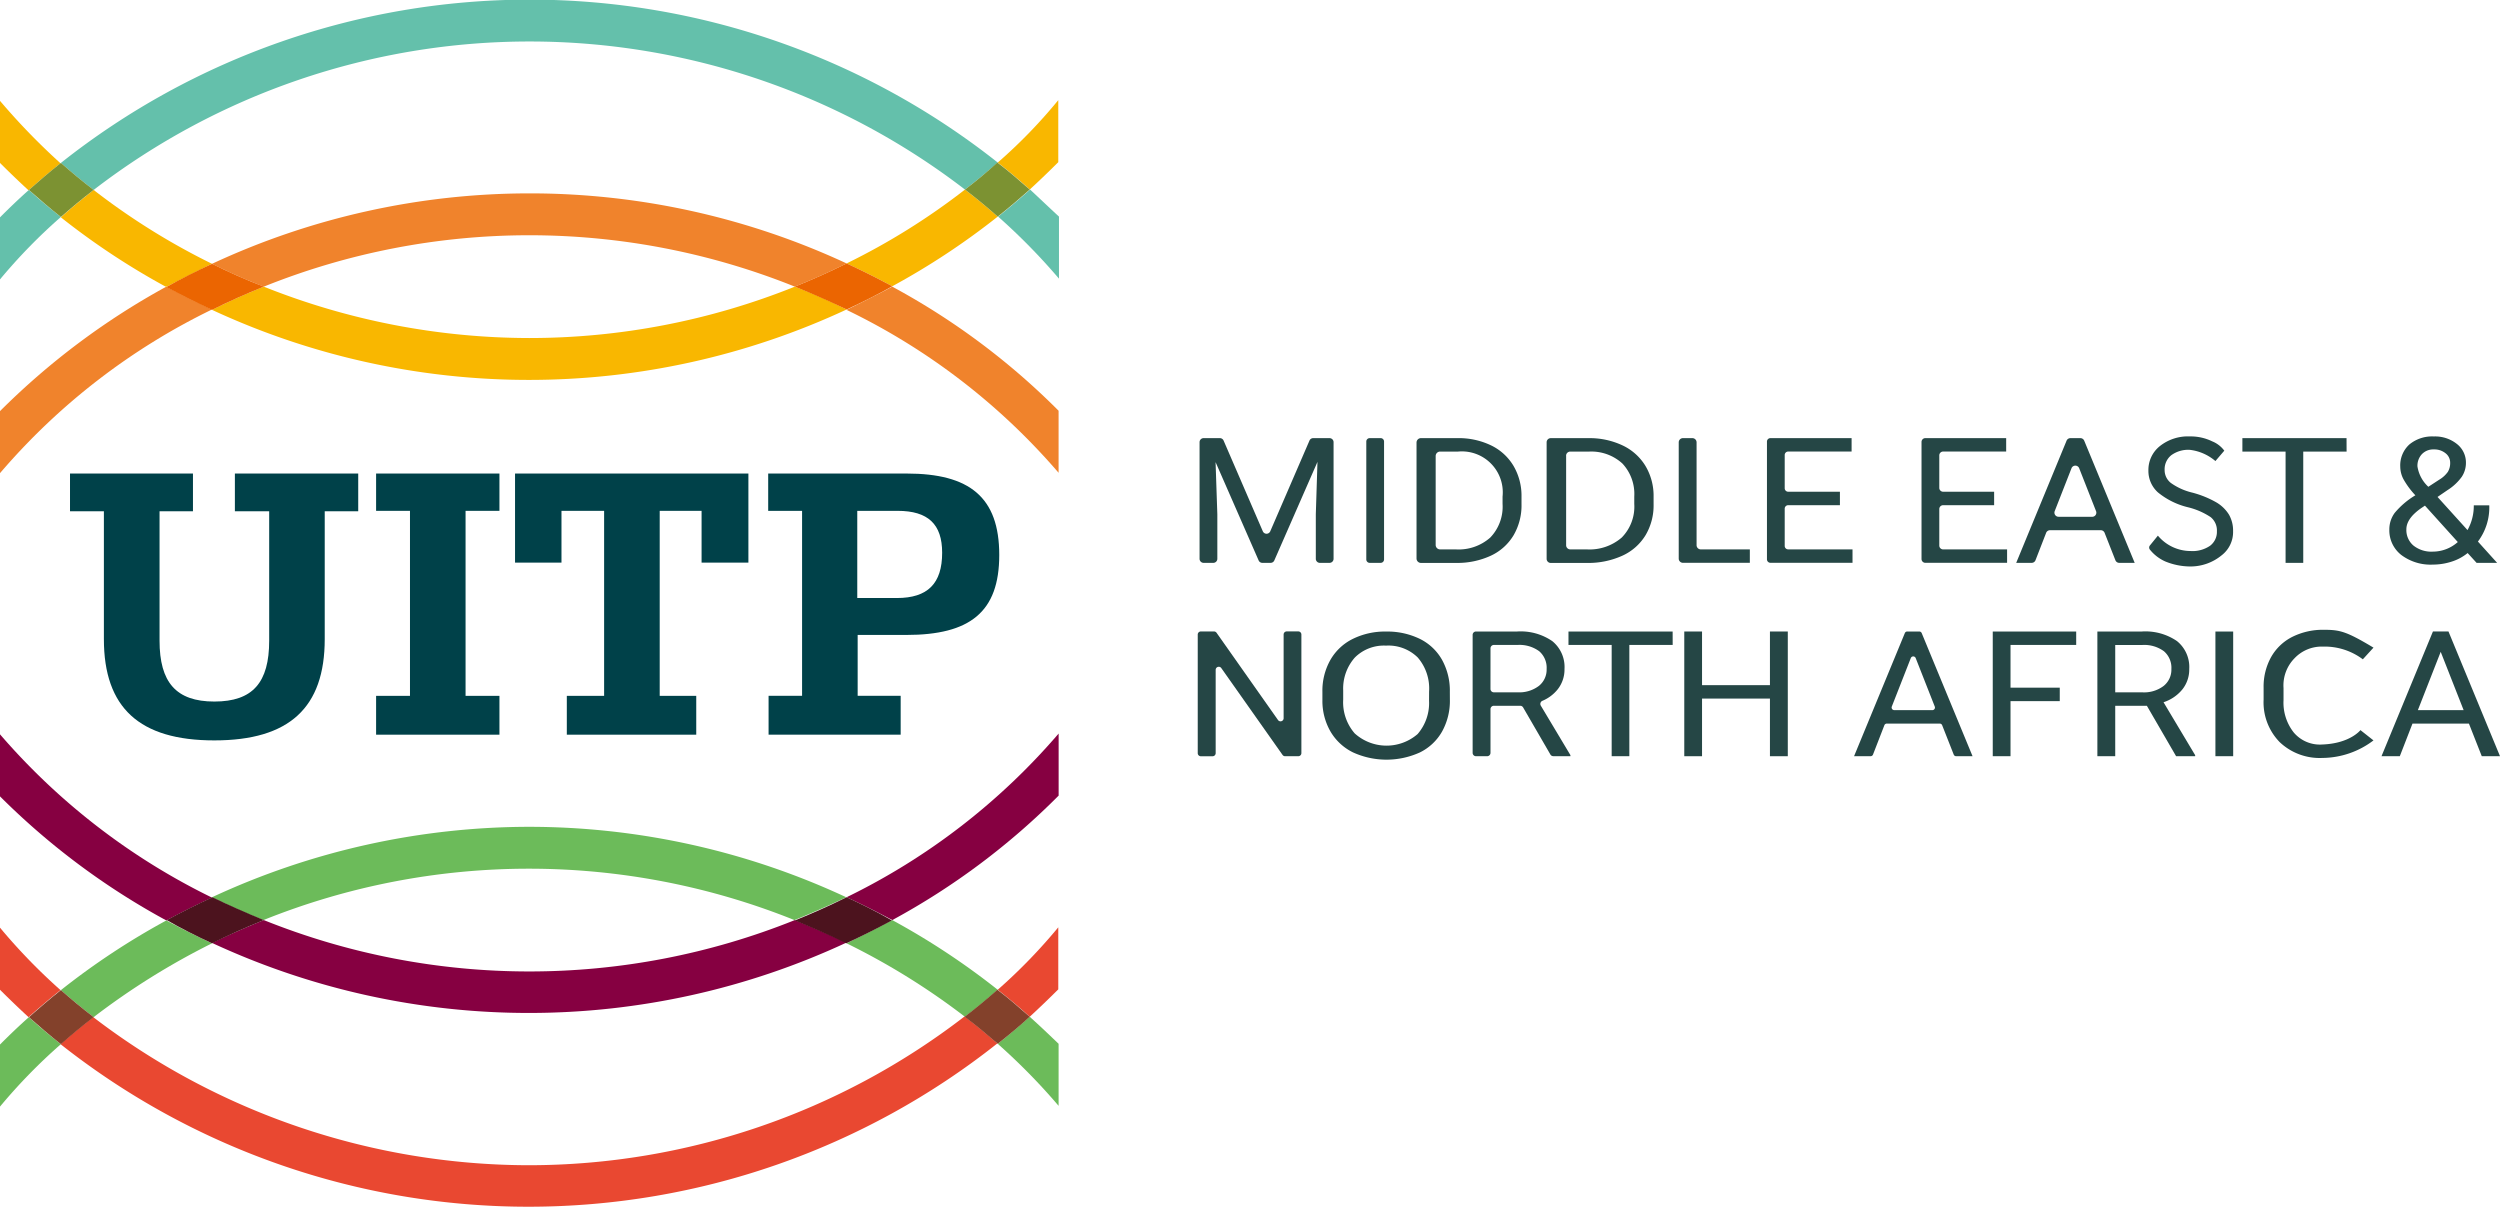 <svg xmlns="http://www.w3.org/2000/svg" xmlns:xlink="http://www.w3.org/1999/xlink" width="242.261" height="116.974" viewBox="0 0 242.261 116.974"><defs><clipPath id="clip-path"><rect id="Rectangle_63" data-name="Rectangle 63" width="5.902" height="8.669" transform="translate(527.324 469.167)" fill="none"></rect></clipPath><clipPath id="clip-path-3"><rect id="Rectangle_65" data-name="Rectangle 65" width="5.902" height="8.669" transform="translate(430.639 469.204)" fill="none"></rect></clipPath><clipPath id="clip-path-5"><rect id="Rectangle_67" data-name="Rectangle 67" width="90.783" height="18.444" transform="translate(436.541 450.797)" fill="none"></rect></clipPath><clipPath id="clip-path-7"><rect id="Rectangle_69" data-name="Rectangle 69" width="5.902" height="8.669" transform="translate(527.324 460.499)" fill="none"></rect></clipPath><clipPath id="clip-path-9"><rect id="Rectangle_71" data-name="Rectangle 71" width="14.645" height="9.37" transform="translate(436.541 469.204)" fill="none"></rect></clipPath><clipPath id="clip-path-11"><rect id="Rectangle_73" data-name="Rectangle 73" width="14.645" height="9.407" transform="translate(512.679 469.167)" fill="none"></rect></clipPath><clipPath id="clip-path-13"><rect id="Rectangle_75" data-name="Rectangle 75" width="61.493" height="9.038" transform="translate(451.186 478.574)" fill="none"></rect></clipPath><clipPath id="clip-path-15"><rect id="Rectangle_77" data-name="Rectangle 77" width="5.902" height="8.669" transform="translate(430.639 460.572)" fill="none"></rect></clipPath><clipPath id="clip-path-17"><rect id="Rectangle_79" data-name="Rectangle 79" width="6.271" height="5.238" transform="translate(524.151 466.548)" fill="none"></rect></clipPath><clipPath id="clip-path-19"><rect id="Rectangle_81" data-name="Rectangle 81" width="6.271" height="5.238" transform="translate(433.405 466.585)" fill="none"></rect></clipPath><clipPath id="clip-path-21"><rect id="Rectangle_83" data-name="Rectangle 83" width="61.493" height="9.038" transform="translate(451.186 469.536)" fill="none"></rect></clipPath><clipPath id="clip-path-23"><rect id="Rectangle_85" data-name="Rectangle 85" width="20.547" height="18.039" transform="translate(512.679 478.574)" fill="none"></rect></clipPath><clipPath id="clip-path-25"><rect id="Rectangle_87" data-name="Rectangle 87" width="20.547" height="18.075" transform="translate(430.639 478.611)" fill="none"></rect></clipPath><clipPath id="clip-path-27"><rect id="Rectangle_89" data-name="Rectangle 89" width="9.443" height="4.464" transform="translate(507.662 476.324)" fill="none"></rect></clipPath><clipPath id="clip-path-29"><rect id="Rectangle_91" data-name="Rectangle 91" width="9.443" height="4.464" transform="translate(446.759 476.361)" fill="none"></rect></clipPath><clipPath id="clip-path-31"><rect id="Rectangle_93" data-name="Rectangle 93" width="90.783" height="18.444" transform="translate(436.541 549.326)" fill="none"></rect></clipPath><clipPath id="clip-path-33"><rect id="Rectangle_95" data-name="Rectangle 95" width="5.902" height="8.669" transform="translate(430.639 540.694)" fill="none"></rect></clipPath><clipPath id="clip-path-35"><rect id="Rectangle_97" data-name="Rectangle 97" width="5.902" height="8.669" transform="translate(527.324 540.657)" fill="none"></rect></clipPath><clipPath id="clip-path-37"><rect id="Rectangle_99" data-name="Rectangle 99" width="5.902" height="8.669" transform="translate(430.639 549.363)" fill="none"></rect></clipPath><clipPath id="clip-path-39"><rect id="Rectangle_101" data-name="Rectangle 101" width="5.902" height="8.669" transform="translate(527.324 549.326)" fill="none"></rect></clipPath><clipPath id="clip-path-41"><rect id="Rectangle_103" data-name="Rectangle 103" width="61.493" height="9.038" transform="translate(451.186 530.919)" fill="none"></rect></clipPath><clipPath id="clip-path-43"><rect id="Rectangle_105" data-name="Rectangle 105" width="14.645" height="9.37" transform="translate(436.541 539.993)" fill="none"></rect></clipPath><clipPath id="clip-path-44"><rect id="Rectangle_104" data-name="Rectangle 104" width="14.645" height="9.407" transform="translate(436.541 539.993)" fill="none"></rect></clipPath><clipPath id="clip-path-45"><rect id="Rectangle_107" data-name="Rectangle 107" width="14.645" height="9.37" transform="translate(512.679 539.957)" fill="none"></rect></clipPath><clipPath id="clip-path-47"><rect id="Rectangle_109" data-name="Rectangle 109" width="6.271" height="5.238" transform="translate(524.151 546.707)" fill="none"></rect></clipPath><clipPath id="clip-path-49"><rect id="Rectangle_111" data-name="Rectangle 111" width="6.271" height="5.238" transform="translate(433.405 546.744)" fill="none"></rect></clipPath><clipPath id="clip-path-51"><rect id="Rectangle_113" data-name="Rectangle 113" width="20.547" height="18.075" transform="translate(512.679 521.881)" fill="none"></rect></clipPath><clipPath id="clip-path-53"><rect id="Rectangle_115" data-name="Rectangle 115" width="20.547" height="18.039" transform="translate(430.639 521.955)" fill="none"></rect></clipPath><clipPath id="clip-path-55"><rect id="Rectangle_117" data-name="Rectangle 117" width="61.493" height="9.038" transform="translate(451.186 539.957)" fill="none"></rect></clipPath><clipPath id="clip-path-57"><rect id="Rectangle_119" data-name="Rectangle 119" width="9.443" height="4.464" transform="translate(446.759 537.743)" fill="none"></rect></clipPath><clipPath id="clip-path-59"><rect id="Rectangle_121" data-name="Rectangle 121" width="9.443" height="4.464" transform="translate(507.662 537.743)" fill="none"></rect></clipPath></defs><g id="Group_436" data-name="Group 436" transform="translate(-430.639 -450.797)"><g id="Group_434" data-name="Group 434"><g id="Group_433" data-name="Group 433"><g id="Group_432" data-name="Group 432"><path id="Path_91" data-name="Path 91" d="M446.1,500.338V512.88c0,4.021,1.586,5.9,5.312,5.9s5.312-1.845,5.312-5.9V500.338H453.4v-3.652h11.952v3.652h-3.246v12.395c0,6.64-3.431,9.812-10.7,9.812s-10.7-3.172-10.7-9.812V500.338h-3.283v-3.652h11.915v3.652Z" fill="#004149"></path><path id="Path_92" data-name="Path 92" d="M470.368,500.3h-3.283v-3.615h11.952V500.3h-3.283v17.928h3.283v3.763H467.085v-3.763h3.283Z" fill="#004149"></path><path id="Path_93" data-name="Path 93" d="M489.181,500.3h-4.132v5.017h-4.5v-8.632h22.613v8.632h-4.537V500.3h-4.058v17.928h3.541v3.763H485.566v-3.763h3.615Z" fill="#004149"></path><path id="Path_94" data-name="Path 94" d="M508.326,500.3H505.08v-3.615h13.427c6.087,0,8.964,2.287,8.964,7.894,0,5.534-2.84,7.747-9,7.747h-4.721v5.9h4.168v3.763h-12.8v-3.763h3.246V500.3Zm9.222,8.448c2.988,0,4.39-1.4,4.39-4.39,0-2.767-1.365-4.058-4.316-4.058h-3.91v8.448Z" fill="#004149"></path><g id="Group_228" data-name="Group 228"><g id="Group_227" data-name="Group 227"><g id="Group_226" data-name="Group 226"><g id="Group_225" data-name="Group 225" clip-path="url(#clip-path)"><g id="Group_224" data-name="Group 224"><g id="Group_223" data-name="Group 223"><g id="Group_222" data-name="Group 222" clip-path="url(#clip-path)"><path id="Path_95" data-name="Path 95" d="M530.459,469.167c-1,.886-2.029,1.771-3.1,2.619a60.253,60.253,0,0,1,5.9,6.013v-6.013c-.923-.848-1.845-1.733-2.8-2.619" fill="#64c0ab"></path></g></g></g></g></g></g></g><g id="Group_235" data-name="Group 235"><g id="Group_234" data-name="Group 234"><g id="Group_233" data-name="Group 233"><g id="Group_232" data-name="Group 232" clip-path="url(#clip-path-3)"><g id="Group_231" data-name="Group 231"><g id="Group_230" data-name="Group 230"><g id="Group_229" data-name="Group 229" clip-path="url(#clip-path-3)"><path id="Path_96" data-name="Path 96" d="M430.639,471.86v6.013a53.341,53.341,0,0,1,5.9-6.05c-1.07-.848-2.14-1.733-3.1-2.619-1,.886-1.918,1.771-2.8,2.656" fill="#64c0ab"></path></g></g></g></g></g></g></g><g id="Group_242" data-name="Group 242"><g id="Group_241" data-name="Group 241"><g id="Group_240" data-name="Group 240"><g id="Group_239" data-name="Group 239" clip-path="url(#clip-path-5)"><g id="Group_238" data-name="Group 238"><g id="Group_237" data-name="Group 237"><g id="Group_236" data-name="Group 236" clip-path="url(#clip-path-5)"><path id="Path_97" data-name="Path 97" d="M436.541,466.585c1,.886,2.066,1.771,3.172,2.619a69.214,69.214,0,0,1,84.438-.037c1.107-.848,2.177-1.733,3.173-2.619a73.079,73.079,0,0,0-90.783.037" fill="#64c0ab"></path></g></g></g></g></g></g></g><g id="Group_249" data-name="Group 249"><g id="Group_248" data-name="Group 248"><g id="Group_247" data-name="Group 247"><g id="Group_246" data-name="Group 246" clip-path="url(#clip-path-7)"><g id="Group_245" data-name="Group 245"><g id="Group_244" data-name="Group 244"><g id="Group_243" data-name="Group 243" clip-path="url(#clip-path-7)"><path id="Path_98" data-name="Path 98" d="M527.324,466.548c1.069.849,2.139,1.734,3.1,2.619q1.438-1.327,2.767-2.656V460.5a50.02,50.02,0,0,1-5.865,6.049" fill="#f9b700"></path></g></g></g></g></g></g></g><g id="Group_256" data-name="Group 256"><g id="Group_255" data-name="Group 255"><g id="Group_254" data-name="Group 254"><g id="Group_253" data-name="Group 253" clip-path="url(#clip-path-9)"><g id="Group_252" data-name="Group 252"><g id="Group_251" data-name="Group 251"><g id="Group_250" data-name="Group 250" clip-path="url(#clip-path-9)"><path id="Path_99" data-name="Path 99" d="M436.541,471.86a71.038,71.038,0,0,0,10.218,6.751c1.439-.775,2.914-1.513,4.427-2.25a66.491,66.491,0,0,1-11.473-7.157c-1.106.886-2.176,1.734-3.172,2.656" fill="#f9b700"></path></g></g></g></g></g></g></g><g id="Group_263" data-name="Group 263"><g id="Group_262" data-name="Group 262"><g id="Group_261" data-name="Group 261"><g id="Group_260" data-name="Group 260" clip-path="url(#clip-path-11)"><g id="Group_259" data-name="Group 259"><g id="Group_258" data-name="Group 258"><g id="Group_257" data-name="Group 257" clip-path="url(#clip-path-11)"><path id="Path_100" data-name="Path 100" d="M512.679,476.324q2.268,1.051,4.426,2.213a71.048,71.048,0,0,0,10.219-6.751c-1-.885-2.066-1.77-3.173-2.619a65.689,65.689,0,0,1-11.472,7.157" fill="#f9b700"></path></g></g></g></g></g></g></g><g id="Group_270" data-name="Group 270"><g id="Group_269" data-name="Group 269"><g id="Group_268" data-name="Group 268"><g id="Group_267" data-name="Group 267" clip-path="url(#clip-path-13)"><g id="Group_266" data-name="Group 266"><g id="Group_265" data-name="Group 265"><g id="Group_264" data-name="Group 264" clip-path="url(#clip-path-13)"><path id="Path_101" data-name="Path 101" d="M481.914,483.554a69.54,69.54,0,0,1-25.712-4.98c-1.733.7-3.393,1.439-5.016,2.25a72.848,72.848,0,0,0,61.493-.037c-1.623-.811-3.283-1.549-5.017-2.213a68.99,68.99,0,0,1-25.748,4.98" fill="#f9b700"></path></g></g></g></g></g></g></g><g id="Group_277" data-name="Group 277"><g id="Group_276" data-name="Group 276"><g id="Group_275" data-name="Group 275"><g id="Group_274" data-name="Group 274" clip-path="url(#clip-path-15)"><g id="Group_273" data-name="Group 273"><g id="Group_272" data-name="Group 272"><g id="Group_271" data-name="Group 271" clip-path="url(#clip-path-15)"><path id="Path_102" data-name="Path 102" d="M430.639,460.572v6.013q1.327,1.329,2.766,2.656c1-.885,2.029-1.77,3.1-2.619a64.04,64.04,0,0,1-5.865-6.05" fill="#f9b700"></path></g></g></g></g></g></g></g><g id="Group_284" data-name="Group 284"><g id="Group_283" data-name="Group 283"><g id="Group_282" data-name="Group 282"><g id="Group_281" data-name="Group 281" clip-path="url(#clip-path-17)"><g id="Group_280" data-name="Group 280"><g id="Group_279" data-name="Group 279"><g id="Group_278" data-name="Group 278" clip-path="url(#clip-path-17)"><path id="Path_103" data-name="Path 103" d="M524.151,469.167c1.107.849,2.177,1.734,3.173,2.619,1.069-.848,2.1-1.733,3.1-2.619-1-.885-2.029-1.77-3.135-2.619-.959.886-2.029,1.771-3.136,2.619" fill="#7c9232"></path></g></g></g></g></g></g></g><g id="Group_291" data-name="Group 291"><g id="Group_290" data-name="Group 290"><g id="Group_289" data-name="Group 289"><g id="Group_288" data-name="Group 288" clip-path="url(#clip-path-19)"><g id="Group_287" data-name="Group 287"><g id="Group_286" data-name="Group 286"><g id="Group_285" data-name="Group 285" clip-path="url(#clip-path-19)"><path id="Path_104" data-name="Path 104" d="M436.541,466.585c-1.07.849-2.1,1.734-3.1,2.619,1,.886,2.029,1.771,3.1,2.619,1-.885,2.066-1.77,3.172-2.619-1.106-.848-2.176-1.733-3.172-2.619" fill="#7c9232"></path></g></g></g></g></g></g></g><g id="Group_298" data-name="Group 298"><g id="Group_297" data-name="Group 297"><g id="Group_296" data-name="Group 296"><g id="Group_295" data-name="Group 295" clip-path="url(#clip-path-21)"><g id="Group_294" data-name="Group 294"><g id="Group_293" data-name="Group 293"><g id="Group_292" data-name="Group 292" clip-path="url(#clip-path-21)"><path id="Path_105" data-name="Path 105" d="M451.186,476.361c1.623.811,3.283,1.549,5.016,2.213a68.959,68.959,0,0,1,51.46,0c1.734-.7,3.394-1.439,5.017-2.25a72.848,72.848,0,0,0-61.493.037" fill="#f0832c"></path></g></g></g></g></g></g></g><g id="Group_305" data-name="Group 305"><g id="Group_304" data-name="Group 304"><g id="Group_303" data-name="Group 303"><g id="Group_302" data-name="Group 302" clip-path="url(#clip-path-23)"><g id="Group_301" data-name="Group 301"><g id="Group_300" data-name="Group 300"><g id="Group_299" data-name="Group 299" clip-path="url(#clip-path-23)"><path id="Path_106" data-name="Path 106" d="M517.1,478.574c-1.438.775-2.914,1.512-4.426,2.25a63.387,63.387,0,0,1,20.547,15.788V490.6A68.819,68.819,0,0,0,517.1,478.574" fill="#f0832c"></path></g></g></g></g></g></g></g><g id="Group_312" data-name="Group 312"><g id="Group_311" data-name="Group 311"><g id="Group_310" data-name="Group 310"><g id="Group_309" data-name="Group 309" clip-path="url(#clip-path-25)"><g id="Group_308" data-name="Group 308"><g id="Group_307" data-name="Group 307"><g id="Group_306" data-name="Group 306" clip-path="url(#clip-path-25)"><path id="Path_107" data-name="Path 107" d="M430.639,490.637v6.012a63.531,63.531,0,0,1,20.547-15.862q-2.27-1.051-4.427-2.213a71.021,71.021,0,0,0-16.12,12.063" fill="#f0832c"></path></g></g></g></g></g></g></g><g id="Group_319" data-name="Group 319"><g id="Group_318" data-name="Group 318"><g id="Group_317" data-name="Group 317"><g id="Group_316" data-name="Group 316" clip-path="url(#clip-path-27)"><g id="Group_315" data-name="Group 315"><g id="Group_314" data-name="Group 314"><g id="Group_313" data-name="Group 313" clip-path="url(#clip-path-27)"><path id="Path_108" data-name="Path 108" d="M507.662,478.574c1.734.7,3.394,1.439,5.017,2.213,1.512-.7,2.988-1.438,4.426-2.25q-2.157-1.162-4.426-2.213c-1.623.811-3.283,1.549-5.017,2.25" fill="#eb6501"></path></g></g></g></g></g></g></g><g id="Group_326" data-name="Group 326"><g id="Group_325" data-name="Group 325"><g id="Group_324" data-name="Group 324"><g id="Group_323" data-name="Group 323" clip-path="url(#clip-path-29)"><g id="Group_322" data-name="Group 322"><g id="Group_321" data-name="Group 321"><g id="Group_320" data-name="Group 320" clip-path="url(#clip-path-29)"><path id="Path_109" data-name="Path 109" d="M451.186,476.361c-1.513.7-2.988,1.438-4.427,2.25q2.158,1.162,4.427,2.213c1.623-.811,3.283-1.549,5.016-2.25-1.733-.664-3.393-1.4-5.016-2.213" fill="#eb6501"></path></g></g></g></g></g></g></g><g id="Group_333" data-name="Group 333"><g id="Group_332" data-name="Group 332"><g id="Group_331" data-name="Group 331"><g id="Group_330" data-name="Group 330" clip-path="url(#clip-path-31)"><g id="Group_329" data-name="Group 329"><g id="Group_328" data-name="Group 328"><g id="Group_327" data-name="Group 327" clip-path="url(#clip-path-31)"><path id="Path_110" data-name="Path 110" d="M481.877,563.713a69.62,69.62,0,0,1-42.2-14.35c-1.106.849-2.176,1.734-3.172,2.619a73.142,73.142,0,0,0,90.783-.074c-1-.885-2.066-1.77-3.173-2.619a69.213,69.213,0,0,1-42.237,14.424" fill="#e94831"></path></g></g></g></g></g></g></g><g id="Group_340" data-name="Group 340"><g id="Group_339" data-name="Group 339"><g id="Group_338" data-name="Group 338"><g id="Group_337" data-name="Group 337" clip-path="url(#clip-path-33)"><g id="Group_336" data-name="Group 336"><g id="Group_335" data-name="Group 335"><g id="Group_334" data-name="Group 334" clip-path="url(#clip-path-33)"><path id="Path_111" data-name="Path 111" d="M430.639,540.694v6.013q1.327,1.328,2.766,2.656c1-.885,2.029-1.771,3.1-2.619a56.24,56.24,0,0,1-5.865-6.05" fill="#e94831"></path></g></g></g></g></g></g></g><g id="Group_347" data-name="Group 347"><g id="Group_346" data-name="Group 346"><g id="Group_345" data-name="Group 345"><g id="Group_344" data-name="Group 344" clip-path="url(#clip-path-35)"><g id="Group_343" data-name="Group 343"><g id="Group_342" data-name="Group 342"><g id="Group_341" data-name="Group 341" clip-path="url(#clip-path-35)"><path id="Path_112" data-name="Path 112" d="M527.324,546.707c1.069.849,2.139,1.734,3.1,2.619q1.438-1.328,2.767-2.656v-6.013a52.9,52.9,0,0,1-5.865,6.05" fill="#e94831"></path></g></g></g></g></g></g></g><g id="Group_354" data-name="Group 354"><g id="Group_353" data-name="Group 353"><g id="Group_352" data-name="Group 352"><g id="Group_351" data-name="Group 351" clip-path="url(#clip-path-37)"><g id="Group_350" data-name="Group 350"><g id="Group_349" data-name="Group 349"><g id="Group_348" data-name="Group 348" clip-path="url(#clip-path-37)"><path id="Path_113" data-name="Path 113" d="M430.639,552.019v6.013a53.341,53.341,0,0,1,5.9-6.05c-1.07-.848-2.14-1.734-3.1-2.619-1,.885-1.918,1.771-2.8,2.656" fill="#6cbb5a"></path></g></g></g></g></g></g></g><g id="Group_361" data-name="Group 361"><g id="Group_360" data-name="Group 360"><g id="Group_359" data-name="Group 359"><g id="Group_358" data-name="Group 358" clip-path="url(#clip-path-39)"><g id="Group_357" data-name="Group 357"><g id="Group_356" data-name="Group 356"><g id="Group_355" data-name="Group 355" clip-path="url(#clip-path-39)"><path id="Path_114" data-name="Path 114" d="M530.422,549.326c-1,.886-2.029,1.771-3.1,2.619a60.146,60.146,0,0,1,5.9,6.013v-6.013c-.886-.848-1.808-1.733-2.8-2.619" fill="#6cbb5a"></path></g></g></g></g></g></g></g><g id="Group_368" data-name="Group 368"><g id="Group_367" data-name="Group 367"><g id="Group_366" data-name="Group 366"><g id="Group_365" data-name="Group 365" clip-path="url(#clip-path-41)"><g id="Group_364" data-name="Group 364"><g id="Group_363" data-name="Group 363"><g id="Group_362" data-name="Group 362" clip-path="url(#clip-path-41)"><path id="Path_115" data-name="Path 115" d="M481.951,530.919a73.049,73.049,0,0,0-30.765,6.824h0q2.434,1.218,4.98,2.214h0a68.957,68.957,0,0,1,51.459,0h0c1.734-.7,3.394-1.439,5.017-2.214h0a72.836,72.836,0,0,0-30.691-6.824" fill="#6cbb5a"></path></g></g></g></g></g></g></g><g id="Group_375" data-name="Group 375"><g id="Group_374" data-name="Group 374"><g id="Group_373" data-name="Group 373"><g id="Group_372" data-name="Group 372" clip-path="url(#clip-path-43)"><g id="Group_371" data-name="Group 371"><g id="Group_370" data-name="Group 370"><g id="Group_369" data-name="Group 369" clip-path="url(#clip-path-44)"><path id="Path_116" data-name="Path 116" d="M446.759,539.993a71.04,71.04,0,0,0-10.218,6.751c1,.885,2.066,1.771,3.172,2.619a70.314,70.314,0,0,1,11.473-7.156q-2.27-1.051-4.427-2.214Z" fill="#6cbb5a"></path></g></g></g></g></g></g></g><g id="Group_382" data-name="Group 382"><g id="Group_381" data-name="Group 381"><g id="Group_380" data-name="Group 380"><g id="Group_379" data-name="Group 379" clip-path="url(#clip-path-45)"><g id="Group_378" data-name="Group 378"><g id="Group_377" data-name="Group 377"><g id="Group_376" data-name="Group 376" clip-path="url(#clip-path-45)"><path id="Path_117" data-name="Path 117" d="M517.1,539.957c-1.438.774-2.914,1.512-4.426,2.25a67.839,67.839,0,0,1,11.472,7.119c1.107-.848,2.177-1.734,3.173-2.619a71.049,71.049,0,0,0-10.219-6.75h0" fill="#6cbb5a"></path></g></g></g></g></g></g></g><g id="Group_389" data-name="Group 389"><g id="Group_388" data-name="Group 388"><g id="Group_387" data-name="Group 387"><g id="Group_386" data-name="Group 386" clip-path="url(#clip-path-47)"><g id="Group_385" data-name="Group 385"><g id="Group_384" data-name="Group 384"><g id="Group_383" data-name="Group 383" clip-path="url(#clip-path-47)"><path id="Path_118" data-name="Path 118" d="M527.324,551.945c1.069-.848,2.139-1.733,3.1-2.619-1-.885-2.029-1.77-3.135-2.619-1,.885-2.066,1.771-3.173,2.619,1.144.849,2.177,1.734,3.21,2.619" fill="#83412b"></path></g></g></g></g></g></g></g><g id="Group_396" data-name="Group 396"><g id="Group_395" data-name="Group 395"><g id="Group_394" data-name="Group 394"><g id="Group_393" data-name="Group 393" clip-path="url(#clip-path-49)"><g id="Group_392" data-name="Group 392"><g id="Group_391" data-name="Group 391"><g id="Group_390" data-name="Group 390" clip-path="url(#clip-path-49)"><path id="Path_119" data-name="Path 119" d="M436.541,546.744c-1.07.848-2.1,1.734-3.1,2.619,1,.885,2.029,1.771,3.1,2.619,1-.885,2.066-1.77,3.172-2.619-1.106-.848-2.176-1.734-3.172-2.619" fill="#83412b"></path></g></g></g></g></g></g></g><g id="Group_403" data-name="Group 403"><g id="Group_402" data-name="Group 402"><g id="Group_401" data-name="Group 401"><g id="Group_400" data-name="Group 400" clip-path="url(#clip-path-51)"><g id="Group_399" data-name="Group 399"><g id="Group_398" data-name="Group 398"><g id="Group_397" data-name="Group 397" clip-path="url(#clip-path-51)"><path id="Path_120" data-name="Path 120" d="M512.679,537.743q2.268,1.051,4.426,2.214h0a69.169,69.169,0,0,0,16.121-12.063v-6.013a63.933,63.933,0,0,1-20.547,15.862" fill="#860041"></path></g></g></g></g></g></g></g><g id="Group_410" data-name="Group 410"><g id="Group_409" data-name="Group 409"><g id="Group_408" data-name="Group 408"><g id="Group_407" data-name="Group 407" clip-path="url(#clip-path-53)"><g id="Group_406" data-name="Group 406"><g id="Group_405" data-name="Group 405"><g id="Group_404" data-name="Group 404" clip-path="url(#clip-path-53)"><path id="Path_121" data-name="Path 121" d="M430.639,521.955v6.013a70.107,70.107,0,0,0,16.12,12.025h0q2.158-1.161,4.427-2.213a64.38,64.38,0,0,1-20.547-15.825" fill="#860041"></path></g></g></g></g></g></g></g><g id="Group_417" data-name="Group 417"><g id="Group_416" data-name="Group 416"><g id="Group_415" data-name="Group 415"><g id="Group_414" data-name="Group 414" clip-path="url(#clip-path-55)"><g id="Group_413" data-name="Group 413"><g id="Group_412" data-name="Group 412"><g id="Group_411" data-name="Group 411" clip-path="url(#clip-path-55)"><path id="Path_122" data-name="Path 122" d="M507.662,539.957h0a68.972,68.972,0,0,1-51.46,0h0c-1.733.7-3.393,1.438-5.016,2.213h0a72.858,72.858,0,0,0,61.493-.037h0c-1.623-.738-3.283-1.476-5.017-2.176" fill="#860041"></path></g></g></g></g></g></g></g><g id="Group_424" data-name="Group 424"><g id="Group_423" data-name="Group 423"><g id="Group_422" data-name="Group 422"><g id="Group_421" data-name="Group 421" clip-path="url(#clip-path-57)"><g id="Group_420" data-name="Group 420"><g id="Group_419" data-name="Group 419"><g id="Group_418" data-name="Group 418" clip-path="url(#clip-path-57)"><path id="Path_123" data-name="Path 123" d="M451.186,542.207h0c1.623-.812,3.283-1.55,5.016-2.25-1.7-.7-3.393-1.439-4.979-2.214h0q-2.27,1.051-4.427,2.214h0c1.4.811,2.877,1.549,4.39,2.25" fill="#4c131e"></path></g></g></g></g></g></g></g><g id="Group_431" data-name="Group 431"><g id="Group_430" data-name="Group 430"><g id="Group_429" data-name="Group 429"><g id="Group_428" data-name="Group 428" clip-path="url(#clip-path-59)"><g id="Group_427" data-name="Group 427"><g id="Group_426" data-name="Group 426"><g id="Group_425" data-name="Group 425" clip-path="url(#clip-path-59)"><path id="Path_124" data-name="Path 124" d="M512.679,537.743h0c-1.623.812-3.283,1.55-5.017,2.25,1.7.7,3.394,1.439,4.98,2.214h0q2.268-1.051,4.427-2.214h0c-1.4-.811-2.878-1.549-4.39-2.25" fill="#4c131e"></path></g></g></g></g></g></g></g></g></g></g><g id="Group_435" data-name="Group 435"><path id="Path_125" data-name="Path 125" d="M549.211,493.491l3.8,8.79a.393.393,0,0,0,.722,0l3.8-8.79a.393.393,0,0,1,.361-.237h1.581a.393.393,0,0,1,.393.393v11.3a.393.393,0,0,1-.393.394h-.935a.393.393,0,0,1-.393-.394v-4.313l.161-5.08-4.182,9.551a.394.394,0,0,1-.36.236h-.8a.394.394,0,0,1-.36-.236l-4.173-9.526.171,5.055v4.313a.393.393,0,0,1-.394.394h-.934a.393.393,0,0,1-.394-.394v-11.3a.393.393,0,0,1,.394-.393h1.571A.393.393,0,0,1,549.211,493.491Z" fill="#254645"></path><path id="Path_126" data-name="Path 126" d="M564.432,505.34h-1.064a.329.329,0,0,1-.329-.329V493.582a.328.328,0,0,1,.329-.328h1.064a.328.328,0,0,1,.328.328v11.429A.329.329,0,0,1,564.432,505.34Z" fill="#254645"></path><path id="Path_127" data-name="Path 127" d="M567.907,504.91V493.683a.429.429,0,0,1,.43-.429h3.54a7.237,7.237,0,0,1,3.247.7,5.107,5.107,0,0,1,2.178,1.984,5.727,5.727,0,0,1,.778,2.955v.772a5.731,5.731,0,0,1-.768,3,5.036,5.036,0,0,1-2.193,1.976,7.707,7.707,0,0,1-3.319.706h-3.463A.43.43,0,0,1,567.907,504.91Zm1.855-9.923v8.62a.429.429,0,0,0,.43.429h1.521a4.623,4.623,0,0,0,3.338-1.146,4.314,4.314,0,0,0,1.193-3.265v-.706a3.966,3.966,0,0,0-4.318-4.362h-1.734A.429.429,0,0,0,569.762,494.987Z" fill="#254645"></path><path id="Path_128" data-name="Path 128" d="M580.514,504.938V493.656a.4.4,0,0,1,.4-.4h3.644a7.487,7.487,0,0,1,3.308.7,5.16,5.16,0,0,1,2.22,1.984,5.641,5.641,0,0,1,.793,2.955v.772a5.646,5.646,0,0,1-.783,3,5.1,5.1,0,0,1-2.235,1.976,7.975,7.975,0,0,1-3.382.706h-3.565A.4.4,0,0,1,580.514,504.938Zm1.89-9.979v8.676a.4.4,0,0,0,.4.4h1.587a4.764,4.764,0,0,0,3.4-1.146,4.27,4.27,0,0,0,1.216-3.265v-.706a4.317,4.317,0,0,0-1.147-3.2,4.461,4.461,0,0,0-3.254-1.159h-1.8A.4.4,0,0,0,582.4,494.959Z" fill="#254645"></path><path id="Path_129" data-name="Path 129" d="M595.045,503.628a.409.409,0,0,0,.409.408h4.752v1.3h-6.482a.409.409,0,0,1-.409-.409V493.662a.409.409,0,0,1,.409-.408h.913a.408.408,0,0,1,.408.408Z" fill="#254645"></path><path id="Path_130" data-name="Path 130" d="M608.935,499.753H603.92a.335.335,0,0,0-.335.335V503.7a.334.334,0,0,0,.335.334h6.236v1.3H602.2a.335.335,0,0,1-.335-.335V493.588a.335.335,0,0,1,.335-.334h7.867v1.3H603.92a.335.335,0,0,0-.335.335v3.223a.335.335,0,0,0,.335.335h5.015Z" fill="#254645"></path><path id="Path_131" data-name="Path 131" d="M623.879,499.753h-4.944a.37.37,0,0,0-.37.37v3.544a.369.369,0,0,0,.37.369h6.2v1.3h-7.922a.37.37,0,0,1-.37-.37V493.624a.37.37,0,0,1,.37-.37h7.833v1.3h-6.111a.37.37,0,0,0-.37.37v3.153a.37.37,0,0,0,.37.37h4.944Z" fill="#254645"></path><path id="Path_132" data-name="Path 132" d="M634.215,502.177h-4.927a.4.4,0,0,0-.369.253l-1.032,2.657a.4.4,0,0,1-.369.253h-1.5L630.9,493.5a.4.4,0,0,1,.366-.245h.976a.4.4,0,0,1,.366.245L637.5,505.34H636a.4.4,0,0,1-.369-.251l-1.048-2.661A.4.4,0,0,0,634.215,502.177Zm-4.1-1.3h3.275a.4.4,0,0,0,.368-.542l-1.64-4.171a.4.4,0,0,0-.738,0l-1.634,4.172A.4.4,0,0,0,630.118,500.874Z" fill="#254645"></path><path id="Path_133" data-name="Path 133" d="M642.661,499.952a7.263,7.263,0,0,1-2.918-1.448,2.8,2.8,0,0,1-.914-2.121,2.951,2.951,0,0,1,1.117-2.362,4.37,4.37,0,0,1,2.9-.933,4.754,4.754,0,0,1,2.172.481,2.721,2.721,0,0,1,1.165.9l-.861,1.006a4.654,4.654,0,0,0-2.476-1.086,2.793,2.793,0,0,0-1.8.52,1.748,1.748,0,0,0-.645,1.442,1.574,1.574,0,0,0,.613,1.252,5.939,5.939,0,0,0,2.086.935,9.585,9.585,0,0,1,2.3.935,3.536,3.536,0,0,1,1.234,1.191,3.094,3.094,0,0,1,.4,1.6,2.848,2.848,0,0,1-1.12,2.354,4.753,4.753,0,0,1-2.987,1.073,6.426,6.426,0,0,1-2.473-.491,3.983,3.983,0,0,1-1.486-1.15.319.319,0,0,1,.01-.4l.77-.948a4.144,4.144,0,0,0,3.171,1.492,3.014,3.014,0,0,0,1.891-.514,1.686,1.686,0,0,0,.657-1.4,1.657,1.657,0,0,0-.609-1.374A6.954,6.954,0,0,0,642.661,499.952Z" fill="#254645"></path><path id="Path_134" data-name="Path 134" d="M658.034,494.557h-4.2V505.34h-1.712V494.557h-4.186v-1.3h10.093Z" fill="#254645"></path><path id="Path_135" data-name="Path 135" d="M662.176,502.094a2.691,2.691,0,0,1,.524-1.6,7.805,7.805,0,0,1,2-1.7,7.967,7.967,0,0,1-1.165-1.577,2.646,2.646,0,0,1-.3-1.187,2.74,2.74,0,0,1,.878-2.158,3.462,3.462,0,0,1,2.385-.78,3.374,3.374,0,0,1,2.223.726,2.277,2.277,0,0,1,.878,1.83,2.439,2.439,0,0,1-.4,1.349,4.968,4.968,0,0,1-1.394,1.3l-.959.656,2.905,3.212a4.793,4.793,0,0,0,.609-2.4h1.5a5.486,5.486,0,0,1-1.1,3.511l1.864,2.067h-1.99l-.869-.955a4.674,4.674,0,0,1-1.556.835,5.924,5.924,0,0,1-1.815.286,4.722,4.722,0,0,1-3.066-.938A3.029,3.029,0,0,1,662.176,502.094Zm4.222,2.158a3.643,3.643,0,0,0,2.412-.929l-3.183-3.528-.3.2q-1.5,1.021-1.5,2.1a1.966,1.966,0,0,0,.686,1.569A2.786,2.786,0,0,0,666.4,504.252Zm-1.5-8.276a3.379,3.379,0,0,0,1.058,1.993l1.058-.689a2.736,2.736,0,0,0,.834-.76,1.64,1.64,0,0,0,.223-.876,1.15,1.15,0,0,0-.448-.925,1.712,1.712,0,0,0-1.129-.37,1.52,1.52,0,0,0-1.166.461A1.64,1.64,0,0,0,664.9,495.976Z" fill="#254645"></path><path id="Path_136" data-name="Path 136" d="M556.448,524.078h-1.281a.3.3,0,0,1-.242-.125l-5.945-8.427a.3.3,0,0,0-.537.17v8.086a.3.3,0,0,1-.3.3h-1.138a.3.3,0,0,1-.3-.3V512.288a.3.3,0,0,1,.3-.3h1.28a.3.3,0,0,1,.242.125l5.963,8.467a.3.3,0,0,0,.538-.17v-8.126a.3.3,0,0,1,.3-.3h1.121a.3.3,0,0,1,.3.3v11.494A.3.3,0,0,1,556.448,524.078Z" fill="#254645"></path><path id="Path_137" data-name="Path 137" d="M571.139,518.591a6.114,6.114,0,0,1-.76,3.1,5.006,5.006,0,0,1-2.151,2.022,7.822,7.822,0,0,1-6.464,0,5.171,5.171,0,0,1-2.178-2,5.913,5.913,0,0,1-.8-3.009v-.872a6.059,6.059,0,0,1,.77-3.079,5.1,5.1,0,0,1,2.178-2.046,7.046,7.046,0,0,1,3.221-.71,7.21,7.21,0,0,1,3.253.7,5,5,0,0,1,2.167,2.034,6.146,6.146,0,0,1,.76,3.1Zm-2.015-.78a4.594,4.594,0,0,0-1.1-3.3,4.037,4.037,0,0,0-3.069-1.15,3.985,3.985,0,0,0-3.021,1.15A4.531,4.531,0,0,0,560.8,517.7v.888a4.608,4.608,0,0,0,1.113,3.275,4.6,4.6,0,0,0,6.1.066,4.591,4.591,0,0,0,1.107-3.225Z" fill="#254645"></path><path id="Path_138" data-name="Path 138" d="M577.951,519.189H575.4a.324.324,0,0,0-.325.325v4.239a.326.326,0,0,1-.326.325h-1.079a.326.326,0,0,1-.326-.325V512.317a.326.326,0,0,1,.326-.325h3.995a5.4,5.4,0,0,1,3.393.93,3.229,3.229,0,0,1,1.188,2.706,3.093,3.093,0,0,1-.659,1.967,3.754,3.754,0,0,1-1.479,1.113.328.328,0,0,0-.16.466l2.872,4.8v.1h-1.659a.327.327,0,0,1-.282-.162l-2.645-4.565A.325.325,0,0,0,577.951,519.189Zm-2.878-1.629a.325.325,0,0,0,.325.326h2.319a3.139,3.139,0,0,0,2.039-.616,2.012,2.012,0,0,0,.758-1.646,2.112,2.112,0,0,0-.722-1.722,3.223,3.223,0,0,0-2.084-.607H575.4a.325.325,0,0,0-.325.326Z" fill="#254645"></path><path id="Path_139" data-name="Path 139" d="M592.729,513.295h-4.2v10.783h-1.712V513.295h-4.186v-1.3h10.094Z" fill="#254645"></path><path id="Path_140" data-name="Path 140" d="M603.884,524.078h-1.73v-5.586h-6.58v5.586h-1.721V511.992h1.721v5.2h6.58v-5.2h1.73Z" fill="#254645"></path><path id="Path_141" data-name="Path 141" d="M618.6,520.915h-5.12a.255.255,0,0,0-.238.163l-1.1,2.837a.255.255,0,0,1-.237.163h-1.6l4.92-11.928a.253.253,0,0,1,.235-.158h1.165a.256.256,0,0,1,.236.157l4.928,11.929H620.2a.254.254,0,0,1-.237-.161l-1.119-2.84A.254.254,0,0,0,618.6,520.915Zm-4.4-1.3h3.69a.255.255,0,0,0,.237-.348l-1.849-4.7a.255.255,0,0,0-.474,0l-1.842,4.7A.255.255,0,0,0,614.2,519.612Z" fill="#254645"></path><path id="Path_142" data-name="Path 142" d="M630.239,518.741h-4.772v5.337h-1.721V511.992h8.085v1.3h-6.364v4.142h4.772Z" fill="#254645"></path><path id="Path_143" data-name="Path 143" d="M638.68,519.189h-3.066v4.889h-1.73V511.992h4.321a5.4,5.4,0,0,1,3.393.93,3.229,3.229,0,0,1,1.188,2.706,3.093,3.093,0,0,1-.659,1.967,3.921,3.921,0,0,1-1.833,1.253l3.066,5.13v.1h-1.847Zm-3.066-1.3h2.645a3.141,3.141,0,0,0,2.039-.616,2.013,2.013,0,0,0,.758-1.646,2.112,2.112,0,0,0-.722-1.722,3.223,3.223,0,0,0-2.084-.607h-2.636Z" fill="#254645"></path><path id="Path_144" data-name="Path 144" d="M647.044,524.078h-1.721V511.992h1.721Z" fill="#254645"></path><path id="Path_145" data-name="Path 145" d="M660.64,522.545a8.271,8.271,0,0,1-4.955,1.7,5.631,5.631,0,0,1-4.137-1.536,5.51,5.51,0,0,1-1.556-4.109v-1.162a5.9,5.9,0,0,1,.725-2.963,4.879,4.879,0,0,1,2.057-1.963,6.633,6.633,0,0,1,3.081-.685c1.548,0,2.179.166,4.785,1.728l-1.032,1.132a6.167,6.167,0,0,0-3.863-1.232,3.623,3.623,0,0,0-2.757,1.132,3.749,3.749,0,0,0-1.065,2.888v1.172a4.669,4.669,0,0,0,.991,3.132,3.319,3.319,0,0,0,2.771,1.163c2.691-.1,3.692-1.393,3.692-1.393Z" fill="#254645"></path><path id="Path_146" data-name="Path 146" d="M669.888,520.915h-5.469l-1.228,3.163h-1.774l4.984-12.086h1.506l4.993,12.086h-1.766Zm-4.948-1.3h4.437l-2.223-5.653Z" fill="#254645"></path></g></g></svg>